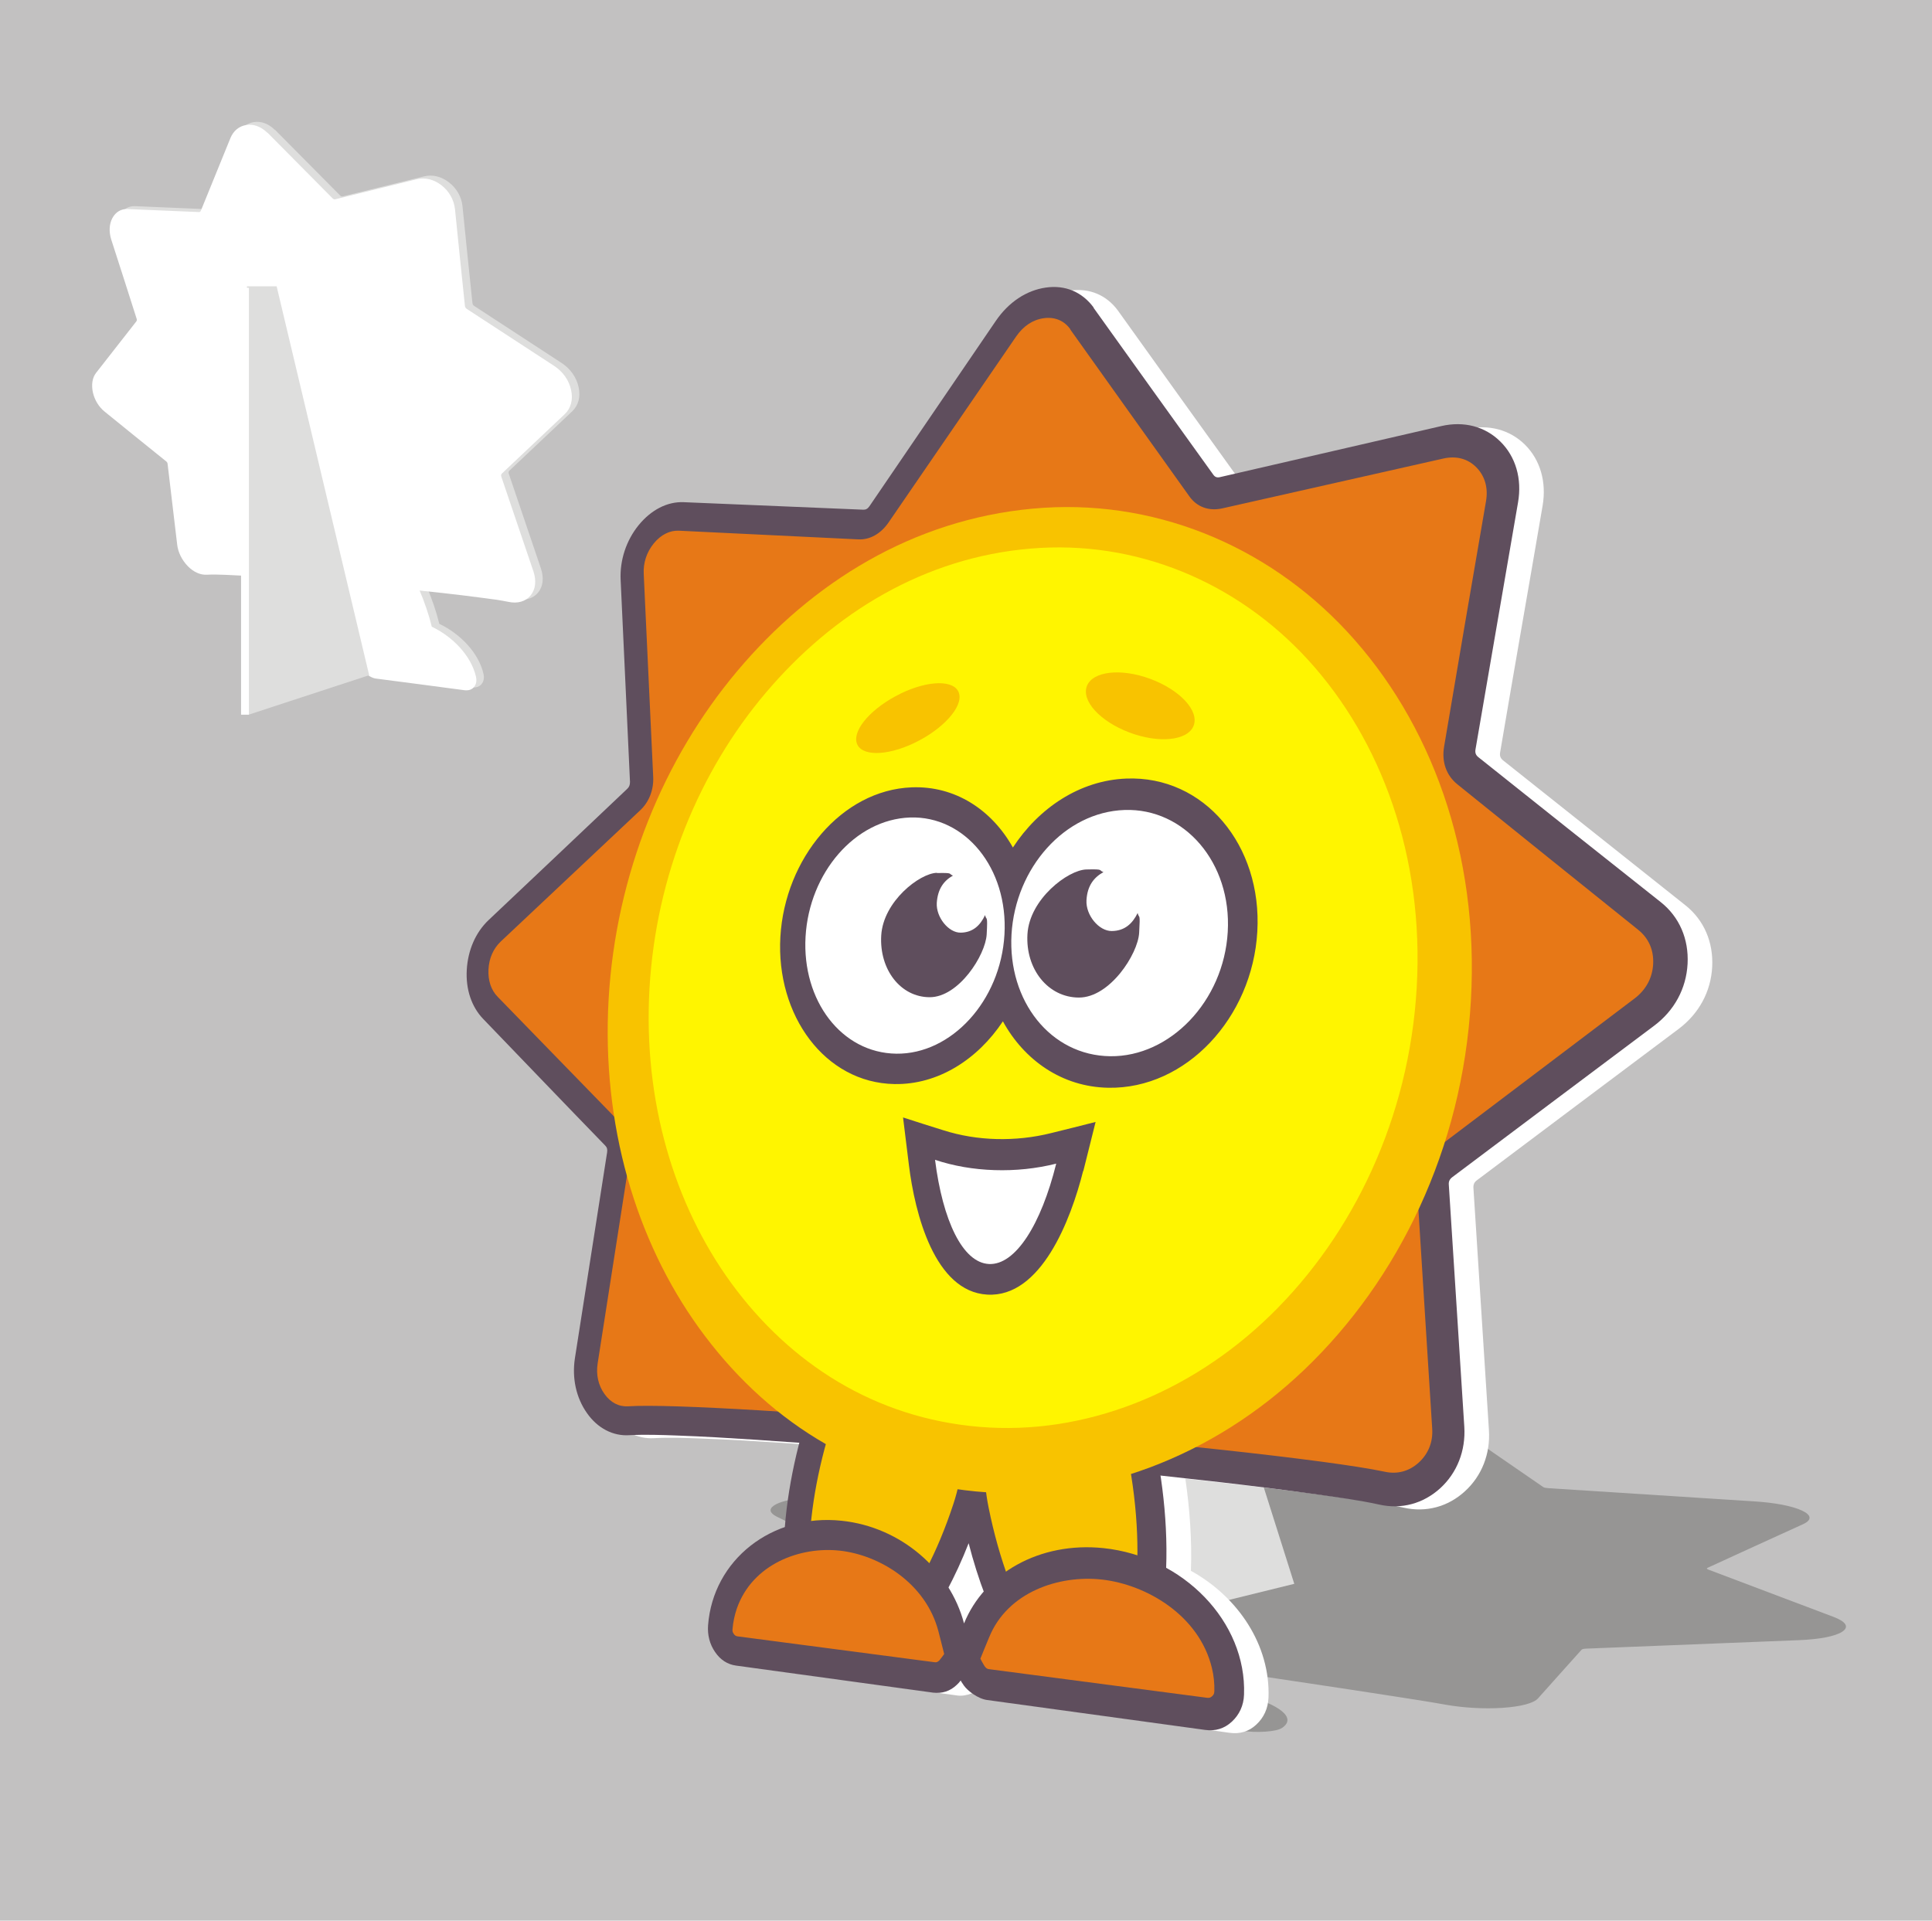 <?xml version="1.0" encoding="UTF-8"?>
<!DOCTYPE svg PUBLIC "-//W3C//DTD SVG 1.1//EN" "http://www.w3.org/Graphics/SVG/1.1/DTD/svg11.dtd">
<!-- Creator: CorelDRAW -->
<svg xmlns="http://www.w3.org/2000/svg" xml:space="preserve" width="100%" height="100%" style="shape-rendering:geometricPrecision; text-rendering:geometricPrecision; image-rendering:optimizeQuality; fill-rule:evenodd; clip-rule:evenodd"
viewBox="0 0 16.726 16.629"
 xmlns:xlink="http://www.w3.org/1999/xlink">
 <defs>
  <style type="text/css">
   <![CDATA[
    .fil0 {fill:#C2C1C1}
    .fil4 {fill:#5F4E5D}
    .fil1 {fill:#969594}
    .fil2 {fill:#DEDEDD}
    .fil5 {fill:#E77817}
    .fil6 {fill:#F8C300}
    .fil7 {fill:#FFF500}
    .fil3 {fill:white}
   ]]>
  </style>
 </defs>
 <g id="Слой_x0020_1">
  <g id="_105684176">
   <polygon id="_105685424" class="fil0" points="0,0 16.726,0 16.726,16.629 0,16.629 "/>
   <path id="_105685376" class="fil1" d="M10.773 14.673c0.071,-0.05 0.119,-0.106 0.146,-0.16 0.142,0.021 0.284,0.042 0.428,0.064 0.236,0.035 0.475,0.072 0.715,0.109 0.148,0.023 0.306,0.047 0.45,0.073 0.158,0.028 0.334,0.038 0.494,0.028 0.161,-0.011 0.272,-0.04 0.309,-0.082 0.125,-0.141 0.252,-0.281 0.377,-0.421 0.006,-0.006 0.018,-0.009 0.043,-0.01 0.598,-0.024 1.208,-0.048 1.834,-0.073 0.185,-0.007 0.321,-0.034 0.381,-0.074 0.06,-0.041 0.033,-0.086 -0.077,-0.128 -0.37,-0.14 -0.73,-0.276 -1.083,-0.409 -0.015,-0.006 -0.017,-0.011 -0.006,-0.016 0.272,-0.126 0.55,-0.251 0.825,-0.377 0.079,-0.036 0.076,-0.079 -0.01,-0.119 -0.085,-0.039 -0.234,-0.068 -0.415,-0.079 -0.609,-0.039 -1.201,-0.077 -1.778,-0.114 -0.024,-0.002 -0.038,-0.004 -0.046,-0.01 -0.192,-0.132 -0.381,-0.262 -0.566,-0.39 -0.055,-0.037 -0.168,-0.064 -0.322,-0.077 -0.152,-0.013 -0.31,-0.009 -0.444,0.011 -0.452,0.067 -0.898,0.133 -1.335,0.198 -0.019,0.003 -0.035,0.003 -0.054,0 -0.458,-0.06 -0.905,-0.118 -1.342,-0.175 -0.123,-0.016 -0.262,-0.017 -0.389,-0.002 -0.125,0.015 -0.214,0.042 -0.247,0.076 -0.113,0.116 -0.228,0.232 -0.342,0.349 -0.005,0.005 -0.015,0.008 -0.035,0.009 -0.447,0.033 -0.886,0.065 -1.316,0.096 -0.124,0.009 -0.218,0.032 -0.266,0.064 -0.049,0.032 -0.039,0.067 0.024,0.098 0.217,0.106 0.437,0.214 0.664,0.324 0.01,0.005 0.01,0.009 0.001,0.013 -0.222,0.106 -0.444,0.212 -0.664,0.318 -0.064,0.031 -0.071,0.067 -0.021,0.103 0.05,0.035 0.151,0.063 0.278,0.076 0.12,0.012 0.241,0.028 0.359,0.044 0.195,0.025 0.394,0.052 0.592,0.079 0.106,0.014 0.212,0.029 0.319,0.044 -0.108,0.039 -0.207,0.083 -0.281,0.129 -0.353,-0.014 -0.66,0.021 -0.782,0.096 -0.026,0.016 -0.027,0.033 -0.002,0.052 0.025,0.018 0.069,0.032 0.131,0.042 0.465,0.072 0.943,0.147 1.435,0.223 0.066,0.01 0.158,0.011 0.198,0.008 0.039,-0.003 0.025,-0.002 0.036,-0.004 0.004,0.004 -0.003,-0 0.014,0.012 0.017,0.012 0.078,0.035 0.146,0.045 0.514,0.08 1.044,0.163 1.588,0.247 0.074,0.012 0.147,0.015 0.218,0.01 0.071,-0.005 0.122,-0.016 0.148,-0.035 0.121,-0.086 -0.023,-0.197 -0.33,-0.284z"/>
   <polygon id="_105685328" class="fil2" points="8.462,14.389 11.205,13.713 9.101,7.061 8.424,7.061 "/>
   <path id="_105685280" class="fil3" d="M10.31 13.602c0.01,-0.265 -0.01,-0.538 -0.048,-0.799 0.167,0.018 0.336,0.037 0.505,0.056 0.279,0.032 0.562,0.067 0.848,0.107 0.176,0.025 0.363,0.049 0.539,0.088 0.192,0.043 0.381,-0.008 0.527,-0.141 0.148,-0.134 0.223,-0.327 0.209,-0.533 -0.045,-0.699 -0.089,-1.398 -0.134,-2.093 -0.002,-0.031 0.007,-0.051 0.03,-0.068 0.569,-0.427 1.15,-0.864 1.746,-1.31 0.176,-0.132 0.28,-0.323 0.291,-0.538 0.011,-0.214 -0.071,-0.405 -0.232,-0.533 -0.539,-0.428 -1.064,-0.845 -1.579,-1.255 -0.022,-0.018 -0.03,-0.039 -0.025,-0.068 0.12,-0.71 0.246,-1.422 0.368,-2.137 0.035,-0.206 -0.021,-0.397 -0.153,-0.528 -0.132,-0.13 -0.316,-0.179 -0.511,-0.134 -0.657,0.152 -1.294,0.298 -1.916,0.442 -0.026,0.006 -0.043,7e-005 -0.058,-0.021 -0.352,-0.49 -0.699,-0.972 -1.038,-1.447 -0.099,-0.135 -0.246,-0.198 -0.416,-0.174 -0.167,0.024 -0.321,0.126 -0.431,0.287 -0.371,0.544 -0.736,1.08 -1.095,1.606 -0.015,0.022 -0.031,0.031 -0.054,0.03 -0.53,-0.023 -1.048,-0.044 -1.554,-0.065 -0.142,-0.006 -0.283,0.066 -0.391,0.2 -0.108,0.133 -0.163,0.303 -0.155,0.473 0.028,0.581 0.054,1.165 0.081,1.749 0.001,0.025 -0.006,0.043 -0.024,0.06 -0.407,0.386 -0.808,0.766 -1.2,1.136 -0.113,0.107 -0.179,0.261 -0.189,0.43 -0.01,0.17 0.042,0.322 0.142,0.426 0.345,0.359 0.696,0.725 1.056,1.096 0.016,0.016 0.021,0.034 0.017,0.059 -0.093,0.597 -0.187,1.192 -0.279,1.784 -0.027,0.172 0.011,0.341 0.104,0.473 0.093,0.132 0.227,0.2 0.369,0.192 0.135,-0.008 0.275,-0.002 0.412,0.003 0.226,0.008 0.457,0.022 0.688,0.037 0.123,0.008 0.247,0.017 0.372,0.026 -0.061,0.234 -0.106,0.483 -0.125,0.729 -0.369,0.129 -0.635,0.449 -0.665,0.85 -0.006,0.086 0.014,0.164 0.061,0.232 0.047,0.068 0.108,0.107 0.181,0.117 0.553,0.076 1.121,0.154 1.705,0.234 0.079,0.011 0.172,-0.034 0.208,-0.069 0.036,-0.034 0.023,-0.024 0.032,-0.036 0.009,0.015 -0.003,0.001 0.028,0.044 0.031,0.044 0.12,0.114 0.201,0.125 0.611,0.084 1.241,0.17 1.888,0.259 0.088,0.012 0.166,-0.011 0.23,-0.071 0.065,-0.06 0.102,-0.139 0.106,-0.235 0.016,-0.452 -0.261,-0.87 -0.674,-1.098z"/>
   <g>
    <path id="_105685232" class="fil3" d="M8.206 14.252c0.301,0.189 0.774,-0.346 1.064,-1.208 0.044,-0.132 0.069,-0.256 0.073,-0.367 0.004,-0.111 -0.013,-0.179 -0.052,-0.201 -0.288,-0.165 -0.572,-0.327 -0.853,-0.488 -0.037,-0.021 -0.085,0.009 -0.14,0.088 -0.056,0.079 -0.105,0.184 -0.146,0.315 -0.265,0.85 -0.243,1.674 0.055,1.861z"/>
    <path id="_105685184" class="fil4" d="M9.466 2.663c0.339,0.475 0.686,0.957 1.038,1.447 0.015,0.021 0.032,0.027 0.058,0.021 0.621,-0.143 1.259,-0.29 1.916,-0.442 0.195,-0.045 0.379,0.003 0.511,0.134 0.133,0.131 0.189,0.322 0.153,0.528 -0.122,0.715 -0.247,1.427 -0.368,2.137 -0.005,0.029 0.002,0.05 0.025,0.068 0.514,0.41 1.039,0.828 1.579,1.255 0.161,0.128 0.243,0.319 0.232,0.533 -0.011,0.215 -0.115,0.407 -0.291,0.538 -0.596,0.446 -1.177,0.883 -1.746,1.31 -0.023,0.018 -0.033,0.037 -0.03,0.068 0.044,0.696 0.089,1.394 0.134,2.093 0.013,0.206 -0.062,0.399 -0.209,0.533 -0.147,0.133 -0.335,0.184 -0.527,0.141 -0.176,-0.039 -0.363,-0.063 -0.539,-0.088 -0.286,-0.04 -0.569,-0.075 -0.848,-0.107 -0.715,-0.082 -1.41,-0.152 -2.084,-0.213 -0.658,-0.059 -1.298,-0.112 -1.92,-0.153 -0.232,-0.015 -0.462,-0.029 -0.688,-0.037 -0.137,-0.005 -0.277,-0.01 -0.412,-0.003 -0.142,0.01 -0.277,-0.06 -0.369,-0.192 -0.093,-0.132 -0.13,-0.301 -0.104,-0.473 0.092,-0.592 0.185,-1.187 0.279,-1.784 0.004,-0.026 -0.001,-0.043 -0.017,-0.059 -0.36,-0.371 -0.711,-0.738 -1.056,-1.096 -0.101,-0.105 -0.152,-0.257 -0.142,-0.426 0.01,-0.169 0.076,-0.323 0.189,-0.43 0.392,-0.37 0.793,-0.75 1.2,-1.136 0.018,-0.017 0.024,-0.035 0.024,-0.06 -0.028,-0.585 -0.053,-1.168 -0.081,-1.749 -0.008,-0.17 0.048,-0.341 0.155,-0.473 0.109,-0.134 0.249,-0.206 0.391,-0.2 0.506,0.021 1.024,0.043 1.554,0.065 0.022,0.001 0.038,-0.007 0.054,-0.03 0.359,-0.526 0.724,-1.063 1.095,-1.606 0.11,-0.161 0.264,-0.263 0.431,-0.287 0.17,-0.025 0.317,0.039 0.416,0.174z"/>
    <path id="_105685136" class="fil5" d="M9.266 2.853c0.338,0.474 0.681,0.956 1.031,1.445 0.065,0.091 0.167,0.129 0.283,0.104 0.621,-0.14 1.261,-0.284 1.916,-0.432 0.111,-0.025 0.211,0.001 0.285,0.076 0.074,0.075 0.104,0.177 0.084,0.293 -0.123,0.712 -0.244,1.42 -0.363,2.126 -0.022,0.131 0.019,0.248 0.114,0.325 0.51,0.411 1.032,0.832 1.566,1.26 0.091,0.073 0.136,0.175 0.13,0.296 -0.006,0.121 -0.063,0.225 -0.161,0.299 -0.591,0.447 -1.17,0.885 -1.733,1.311 -0.104,0.079 -0.158,0.198 -0.15,0.329 0.044,0.692 0.086,1.386 0.131,2.083 0.008,0.117 -0.033,0.218 -0.115,0.294 -0.083,0.076 -0.185,0.104 -0.293,0.081 -0.49,-0.104 -2.058,-0.268 -3.523,-0.392 -1.374,-0.116 -2.664,-0.199 -3.029,-0.175 -0.081,0.005 -0.153,-0.032 -0.206,-0.107 -0.053,-0.074 -0.074,-0.166 -0.059,-0.264 0.093,-0.596 0.187,-1.194 0.28,-1.794 0.017,-0.112 -0.012,-0.216 -0.082,-0.287 -0.361,-0.37 -0.714,-0.735 -1.063,-1.093 -0.058,-0.059 -0.085,-0.142 -0.08,-0.238 0.005,-0.097 0.042,-0.18 0.106,-0.241 0.395,-0.371 0.797,-0.75 1.207,-1.136 0.077,-0.072 0.118,-0.177 0.113,-0.288 -0.027,-0.588 -0.055,-1.174 -0.082,-1.758 -0.005,-0.097 0.025,-0.189 0.087,-0.265 0.062,-0.076 0.139,-0.114 0.219,-0.11 0.505,0.024 1.022,0.049 1.552,0.075 0.099,0.005 0.194,-0.048 0.262,-0.147 0.362,-0.527 0.729,-1.063 1.103,-1.608 0.063,-0.092 0.145,-0.147 0.241,-0.16 0.095,-0.013 0.177,0.021 0.231,0.098z"/>
    <path id="_105685088" class="fil4" d="M8.386 13.361c-0.112,0.287 -0.258,0.567 -0.437,0.786 -0.178,0.219 -0.437,0.427 -0.713,0.336 -0.035,-0.012 -0.07,-0.029 -0.104,-0.05 -0.266,-0.173 -0.338,-0.576 -0.346,-0.894 -0.011,-0.413 0.072,-0.858 0.189,-1.244 0.042,-0.135 0.097,-0.27 0.175,-0.382 0.099,-0.145 0.249,-0.249 0.408,-0.156 0.27,0.156 0.543,0.315 0.82,0.475 0.026,0.016 0.05,0.033 0.069,0.055 0.023,-0.018 0.048,-0.033 0.078,-0.044 0.297,-0.115 0.599,-0.232 0.906,-0.35 0.184,-0.072 0.337,0.06 0.43,0.227 0.074,0.132 0.119,0.284 0.148,0.435 0.085,0.433 0.121,0.925 0.056,1.361 -0.049,0.337 -0.181,0.743 -0.501,0.846 -0.038,0.013 -0.078,0.02 -0.119,0.022 -0.307,0.015 -0.553,-0.269 -0.711,-0.537 -0.155,-0.264 -0.269,-0.578 -0.348,-0.885z"/>
    <path id="_105685040" class="fil6" d="M9.483 14.496c-0.332,0.11 -0.742,-0.539 -0.924,-1.442 -0.028,-0.137 -0.038,-0.262 -0.029,-0.371 0.008,-0.109 0.033,-0.172 0.073,-0.187 0.299,-0.114 0.602,-0.229 0.91,-0.346 0.041,-0.016 0.087,0.022 0.136,0.111 0.049,0.089 0.089,0.206 0.115,0.347 0.182,0.931 0.056,1.775 -0.281,1.887zm-2.25 -0.291c0.289,0.185 0.743,-0.338 1.02,-1.181 0.043,-0.129 0.066,-0.25 0.07,-0.359 0.004,-0.108 -0.012,-0.175 -0.049,-0.196 -0.276,-0.161 -0.548,-0.321 -0.816,-0.477 -0.036,-0.021 -0.082,0.008 -0.135,0.085 -0.054,0.077 -0.1,0.18 -0.139,0.308 -0.255,0.833 -0.235,1.638 0.049,1.82z"/>
    <path id="_105684992" class="fil4" d="M7.287 13.167c0.513,0.054 0.937,0.425 1.059,0.889 0.175,-0.432 0.653,-0.71 1.208,-0.652 0.691,0.073 1.239,0.638 1.216,1.268 -0.003,0.095 -0.041,0.175 -0.106,0.235 -0.065,0.06 -0.142,0.083 -0.23,0.071 -0.647,-0.089 -1.276,-0.175 -1.888,-0.259 -0.081,-0.011 -0.17,-0.081 -0.201,-0.125 -0.031,-0.044 -0.019,-0.03 -0.028,-0.044 -0.009,0.012 -0.019,0.024 -0.032,0.036 -0.059,0.057 -0.129,0.079 -0.208,0.069 -0.584,-0.08 -1.153,-0.158 -1.705,-0.234 -0.073,-0.01 -0.135,-0.049 -0.181,-0.117 -0.047,-0.068 -0.067,-0.147 -0.061,-0.232 0.043,-0.565 0.551,-0.969 1.157,-0.905z"/>
    <path id="_105684944" class="fil5" d="M8.174 14.32c-0.016,-0.066 -0.034,-0.132 -0.05,-0.197 -0.11,-0.418 -0.511,-0.659 -0.852,-0.697 -0.342,-0.038 -0.757,0.113 -0.893,0.501 -0.019,0.056 -0.032,0.116 -0.037,0.176 -0.002,0.019 0,0.028 0.01,0.043 0.01,0.014 0.018,0.02 0.034,0.022 0.553,0.073 1.122,0.147 1.706,0.224 0.017,0.002 0.024,-0.002 0.037,-0.013 0.003,-0.002 0.006,-0.005 0.008,-0.009 0.013,-0.016 0.025,-0.032 0.037,-0.049zm0.313 0.04c0.01,0.02 0.021,0.04 0.032,0.058 0.002,0.004 0.005,0.008 0.007,0.011 0.012,0.015 0.02,0.021 0.037,0.023 0.612,0.08 1.241,0.163 1.889,0.248 0.019,0.002 0.028,-0.002 0.042,-0.014 0.013,-0.012 0.018,-0.022 0.019,-0.043 0.002,-0.067 -0.005,-0.135 -0.021,-0.201 -0.11,-0.457 -0.568,-0.723 -0.953,-0.766 -0.372,-0.041 -0.817,0.108 -0.976,0.501 -0.026,0.061 -0.05,0.122 -0.075,0.183z"/>
    <path id="_105684896" class="fil6" d="M8.94 4.404c1.029,-0.096 2.021,0.309 2.722,1.064 0.724,0.779 1.146,1.915 1.072,3.196 -0.073,1.28 -0.627,2.416 -1.441,3.194 -0.789,0.754 -1.827,1.153 -2.846,1.055 -1.019,-0.098 -1.833,-0.635 -2.396,-1.416 -0.546,-0.757 -0.844,-1.76 -0.782,-2.845 0.063,-1.085 0.477,-2.084 1.112,-2.84 0.652,-0.776 1.528,-1.312 2.557,-1.408z"/>
    <path id="_105684848" class="fil7" d="M8.92 4.75c0.916,-0.079 1.79,0.29 2.406,0.965 0.633,0.694 1.004,1.702 0.939,2.835 -0.065,1.133 -0.552,2.142 -1.266,2.837 -0.694,0.676 -1.611,1.043 -2.519,0.967 -0.908,-0.076 -1.641,-0.55 -2.148,-1.243 -0.494,-0.677 -0.766,-1.579 -0.709,-2.556 0.057,-0.978 0.432,-1.878 1.005,-2.555 0.588,-0.695 1.375,-1.172 2.291,-1.25z"/>
    <path id="_105684800" class="fil4" d="M8.683 8.842c-0.221,0.333 -0.564,0.551 -0.94,0.544 -0.602,-0.011 -1.026,-0.595 -0.987,-1.274 0.039,-0.679 0.531,-1.271 1.136,-1.295 0.376,-0.015 0.694,0.194 0.877,0.521 0.224,-0.343 0.579,-0.581 0.981,-0.597 0.676,-0.027 1.178,0.579 1.135,1.325 -0.042,0.744 -0.616,1.364 -1.29,1.352 -0.4,-0.007 -0.728,-0.238 -0.913,-0.576z"/>
    <path id="_105684752" class="fil3" d="M9.735 7.013c-0.517,0.018 -0.944,0.5 -0.978,1.077 -0.033,0.577 0.338,1.049 0.855,1.055 0.516,0.006 0.982,-0.475 1.017,-1.076 0.035,-0.601 -0.376,-1.074 -0.894,-1.056zm-1.857 0.065c0.476,-0.016 0.851,0.437 0.818,1.013 -0.033,0.576 -0.461,1.038 -0.936,1.032 -0.475,-0.006 -0.818,-0.46 -0.786,-1.013 0.032,-0.554 0.429,-1.015 0.904,-1.032z"/>
    <path id="_105684704" class="fil4" d="M9.377 10.139c-0.106,0.421 -0.364,1.097 -0.83,1.07 -0.457,-0.026 -0.627,-0.706 -0.678,-1.12 -0.017,-0.138 -0.034,-0.275 -0.051,-0.414 0.115,0.038 0.232,0.074 0.349,0.111 0.148,0.047 0.302,0.072 0.459,0.076 0.157,0.004 0.317,-0.012 0.476,-0.052 0.127,-0.031 0.254,-0.063 0.383,-0.096 -0.036,0.142 -0.07,0.283 -0.106,0.424z"/>
    <path id="_105684656" class="fil3" d="M9.144 10.075c-0.131,0.528 -0.353,0.88 -0.582,0.869 -0.229,-0.011 -0.401,-0.378 -0.467,-0.902 0.16,0.053 0.331,0.083 0.514,0.089 0.183,0.006 0.363,-0.013 0.535,-0.056z"/>
    <path id="_105684608" class="fil4" d="M8.111 7.559c0.149,-0.003 0.096,0.006 0.139,0.022 -0.078,0.044 -0.132,0.114 -0.14,0.237 -0.007,0.123 0.102,0.259 0.207,0.257 0.105,-0.001 0.17,-0.063 0.211,-0.152 0.012,0.053 0.024,-0.012 0.014,0.167 -0.01,0.18 -0.242,0.544 -0.493,0.544 -0.252,-0 -0.437,-0.239 -0.42,-0.534 0.017,-0.295 0.332,-0.539 0.482,-0.543z"/>
    <path id="_105684560" class="fil4" d="M9.405 7.528c0.159,-0.004 0.101,0.006 0.148,0.023 -0.082,0.045 -0.14,0.117 -0.147,0.244 -0.007,0.128 0.107,0.267 0.219,0.266 0.112,-0.001 0.179,-0.064 0.224,-0.156 0.013,0.055 0.024,-0.013 0.013,0.172 -0.011,0.185 -0.254,0.56 -0.521,0.56 -0.267,-0 -0.464,-0.246 -0.446,-0.549 0.018,-0.304 0.351,-0.556 0.51,-0.56z"/>
    <g>
     <path id="_105684512" class="fil6" d="M7.795 6.006c0.244,-0.119 0.474,-0.122 0.508,-0.002 0.034,0.119 -0.143,0.312 -0.388,0.429 -0.245,0.117 -0.467,0.115 -0.499,-0.003 -0.032,-0.117 0.135,-0.305 0.38,-0.424z"/>
     <path id="_105684464" class="fil6" d="M9.959 5.878c-0.256,-0.095 -0.499,-0.066 -0.549,0.061 -0.05,0.127 0.111,0.305 0.365,0.402 0.254,0.097 0.506,0.073 0.558,-0.056 0.052,-0.13 -0.118,-0.312 -0.374,-0.407z"/>
    </g>
   </g>
   <g>
    <path id="_105684368" class="fil2" d="M2.382 1.125c0.184,0.186 0.372,0.375 0.562,0.567 0.008,0.008 0.016,0.011 0.025,0.008 0.228,-0.056 0.462,-0.114 0.703,-0.173 0.072,-0.018 0.149,0.001 0.215,0.052 0.066,0.051 0.109,0.126 0.117,0.207 0.029,0.28 0.056,0.559 0.086,0.837 0.001,0.011 0.006,0.02 0.017,0.027 0.246,0.161 0.496,0.324 0.754,0.492 0.077,0.05 0.13,0.125 0.148,0.209 0.019,0.084 -0.001,0.159 -0.056,0.211 -0.186,0.175 -0.366,0.346 -0.543,0.513 -0.007,0.007 -0.009,0.015 -0.005,0.027 0.092,0.273 0.185,0.546 0.278,0.82 0.027,0.081 0.019,0.156 -0.025,0.209 -0.043,0.052 -0.112,0.072 -0.191,0.055 -0.073,-0.015 -0.149,-0.025 -0.221,-0.034 -0.117,-0.016 -0.231,-0.029 -0.344,-0.042 -0.069,-0.008 -0.137,-0.015 -0.204,-0.022 0.043,0.102 0.08,0.209 0.105,0.313 0.186,0.089 0.34,0.253 0.382,0.43 0.009,0.037 0.003,0.069 -0.016,0.092 -0.019,0.023 -0.047,0.032 -0.083,0.028 -0.263,-0.035 -0.519,-0.069 -0.768,-0.101 -0.033,-0.004 -0.075,-0.032 -0.092,-0.049 -0.017,-0.017 -0.011,-0.012 -0.016,-0.017 -0.002,0.005 0.002,0.001 -0.009,0.014 -0.01,0.013 -0.042,0.031 -0.074,0.027 -0.238,-0.031 -0.469,-0.062 -0.694,-0.092 -0.03,-0.004 -0.058,-0.019 -0.084,-0.046 -0.026,-0.027 -0.042,-0.058 -0.049,-0.091 -0.031,-0.157 0.038,-0.283 0.169,-0.333 -0.019,-0.096 -0.028,-0.194 -0.029,-0.286 -0.05,-0.004 -0.099,-0.007 -0.149,-0.01 -0.092,-0.006 -0.184,-0.011 -0.274,-0.015 -0.054,-0.002 -0.11,-0.004 -0.162,-0.001 -0.055,0.003 -0.115,-0.023 -0.165,-0.075 -0.05,-0.052 -0.083,-0.118 -0.091,-0.185 -0.028,-0.232 -0.055,-0.465 -0.083,-0.699 -0.001,-0.01 -0.005,-0.017 -0.013,-0.023 -0.181,-0.145 -0.358,-0.289 -0.532,-0.43 -0.051,-0.041 -0.087,-0.101 -0.102,-0.167 -0.014,-0.066 -0.005,-0.127 0.028,-0.169 0.114,-0.145 0.23,-0.294 0.348,-0.445 0.005,-0.007 0.006,-0.014 0.003,-0.023 -0.073,-0.229 -0.146,-0.458 -0.22,-0.686 -0.022,-0.067 -0.018,-0.134 0.01,-0.186 0.028,-0.052 0.075,-0.081 0.132,-0.078 0.201,0.008 0.406,0.017 0.616,0.026 0.009,0 0.014,-0.003 0.018,-0.012 0.084,-0.206 0.17,-0.416 0.256,-0.629 0.026,-0.063 0.075,-0.103 0.138,-0.113 0.064,-0.01 0.128,0.015 0.182,0.068z"/>
    <path id="_105684320" class="fil3" d="M2.317 1.15c0.184,0.186 0.372,0.375 0.562,0.567 0.008,0.008 0.016,0.011 0.025,0.008 0.228,-0.056 0.462,-0.114 0.703,-0.173 0.072,-0.018 0.149,0.001 0.215,0.052 0.066,0.051 0.108,0.126 0.117,0.207 0.029,0.28 0.056,0.559 0.086,0.837 0.001,0.011 0.006,0.02 0.017,0.027 0.246,0.161 0.496,0.324 0.754,0.492 0.077,0.05 0.13,0.125 0.148,0.209 0.019,0.084 -0.001,0.159 -0.056,0.211 -0.186,0.175 -0.366,0.346 -0.543,0.513 -0.007,0.007 -0.009,0.015 -0.005,0.027 0.092,0.273 0.185,0.546 0.278,0.82 0.027,0.081 0.019,0.156 -0.025,0.209 -0.043,0.052 -0.112,0.072 -0.191,0.055 -0.073,-0.015 -0.149,-0.025 -0.221,-0.034 -0.117,-0.016 -0.231,-0.029 -0.344,-0.042 -0.069,-0.008 -0.137,-0.015 -0.204,-0.022 0.043,0.102 0.08,0.209 0.105,0.313 0.186,0.089 0.34,0.253 0.382,0.43 0.009,0.037 0.003,0.069 -0.016,0.092 -0.019,0.023 -0.047,0.032 -0.083,0.028 -0.263,-0.035 -0.519,-0.069 -0.768,-0.101 -0.033,-0.004 -0.075,-0.032 -0.092,-0.049 -0.017,-0.017 -0.011,-0.012 -0.016,-0.017 -0.002,0.005 0.002,0.001 -0.009,0.014 -0.01,0.014 -0.042,0.031 -0.074,0.027 -0.238,-0.031 -0.469,-0.062 -0.694,-0.092 -0.03,-0.004 -0.058,-0.019 -0.084,-0.046 -0.026,-0.027 -0.042,-0.058 -0.049,-0.091 -0.031,-0.157 0.038,-0.283 0.169,-0.333 -0.019,-0.096 -0.028,-0.194 -0.029,-0.286 -0.05,-0.004 -0.099,-0.007 -0.149,-0.01 -0.092,-0.006 -0.184,-0.011 -0.274,-0.015 -0.054,-0.002 -0.11,-0.004 -0.162,-0.001 -0.055,0.003 -0.115,-0.023 -0.165,-0.075 -0.05,-0.052 -0.083,-0.118 -0.091,-0.185 -0.028,-0.232 -0.055,-0.465 -0.083,-0.699 -0.001,-0.01 -0.005,-0.017 -0.013,-0.023 -0.181,-0.145 -0.358,-0.289 -0.532,-0.43 -0.051,-0.041 -0.087,-0.101 -0.102,-0.167 -0.014,-0.066 -0.005,-0.127 0.028,-0.169 0.114,-0.145 0.23,-0.294 0.348,-0.445 0.005,-0.007 0.006,-0.014 0.003,-0.023 -0.073,-0.229 -0.146,-0.458 -0.22,-0.686 -0.021,-0.067 -0.018,-0.134 0.01,-0.186 0.028,-0.052 0.075,-0.081 0.132,-0.078 0.201,0.008 0.406,0.017 0.616,0.026 0.009,0 0.014,-0.003 0.018,-0.012 0.084,-0.206 0.17,-0.416 0.256,-0.629 0.026,-0.063 0.075,-0.103 0.138,-0.113 0.064,-0.01 0.128,0.015 0.182,0.068z"/>
    <polygon id="_105684272" class="fil2" points="2.152,6.188 3.196,5.846 2.395,2.479 2.138,2.479 "/>
    <polygon id="_105684224" class="fil3" points="2.155,6.188 2.087,6.188 2.087,2.492 2.155,2.492 "/>
   </g>
  </g>
 </g>
</svg>
